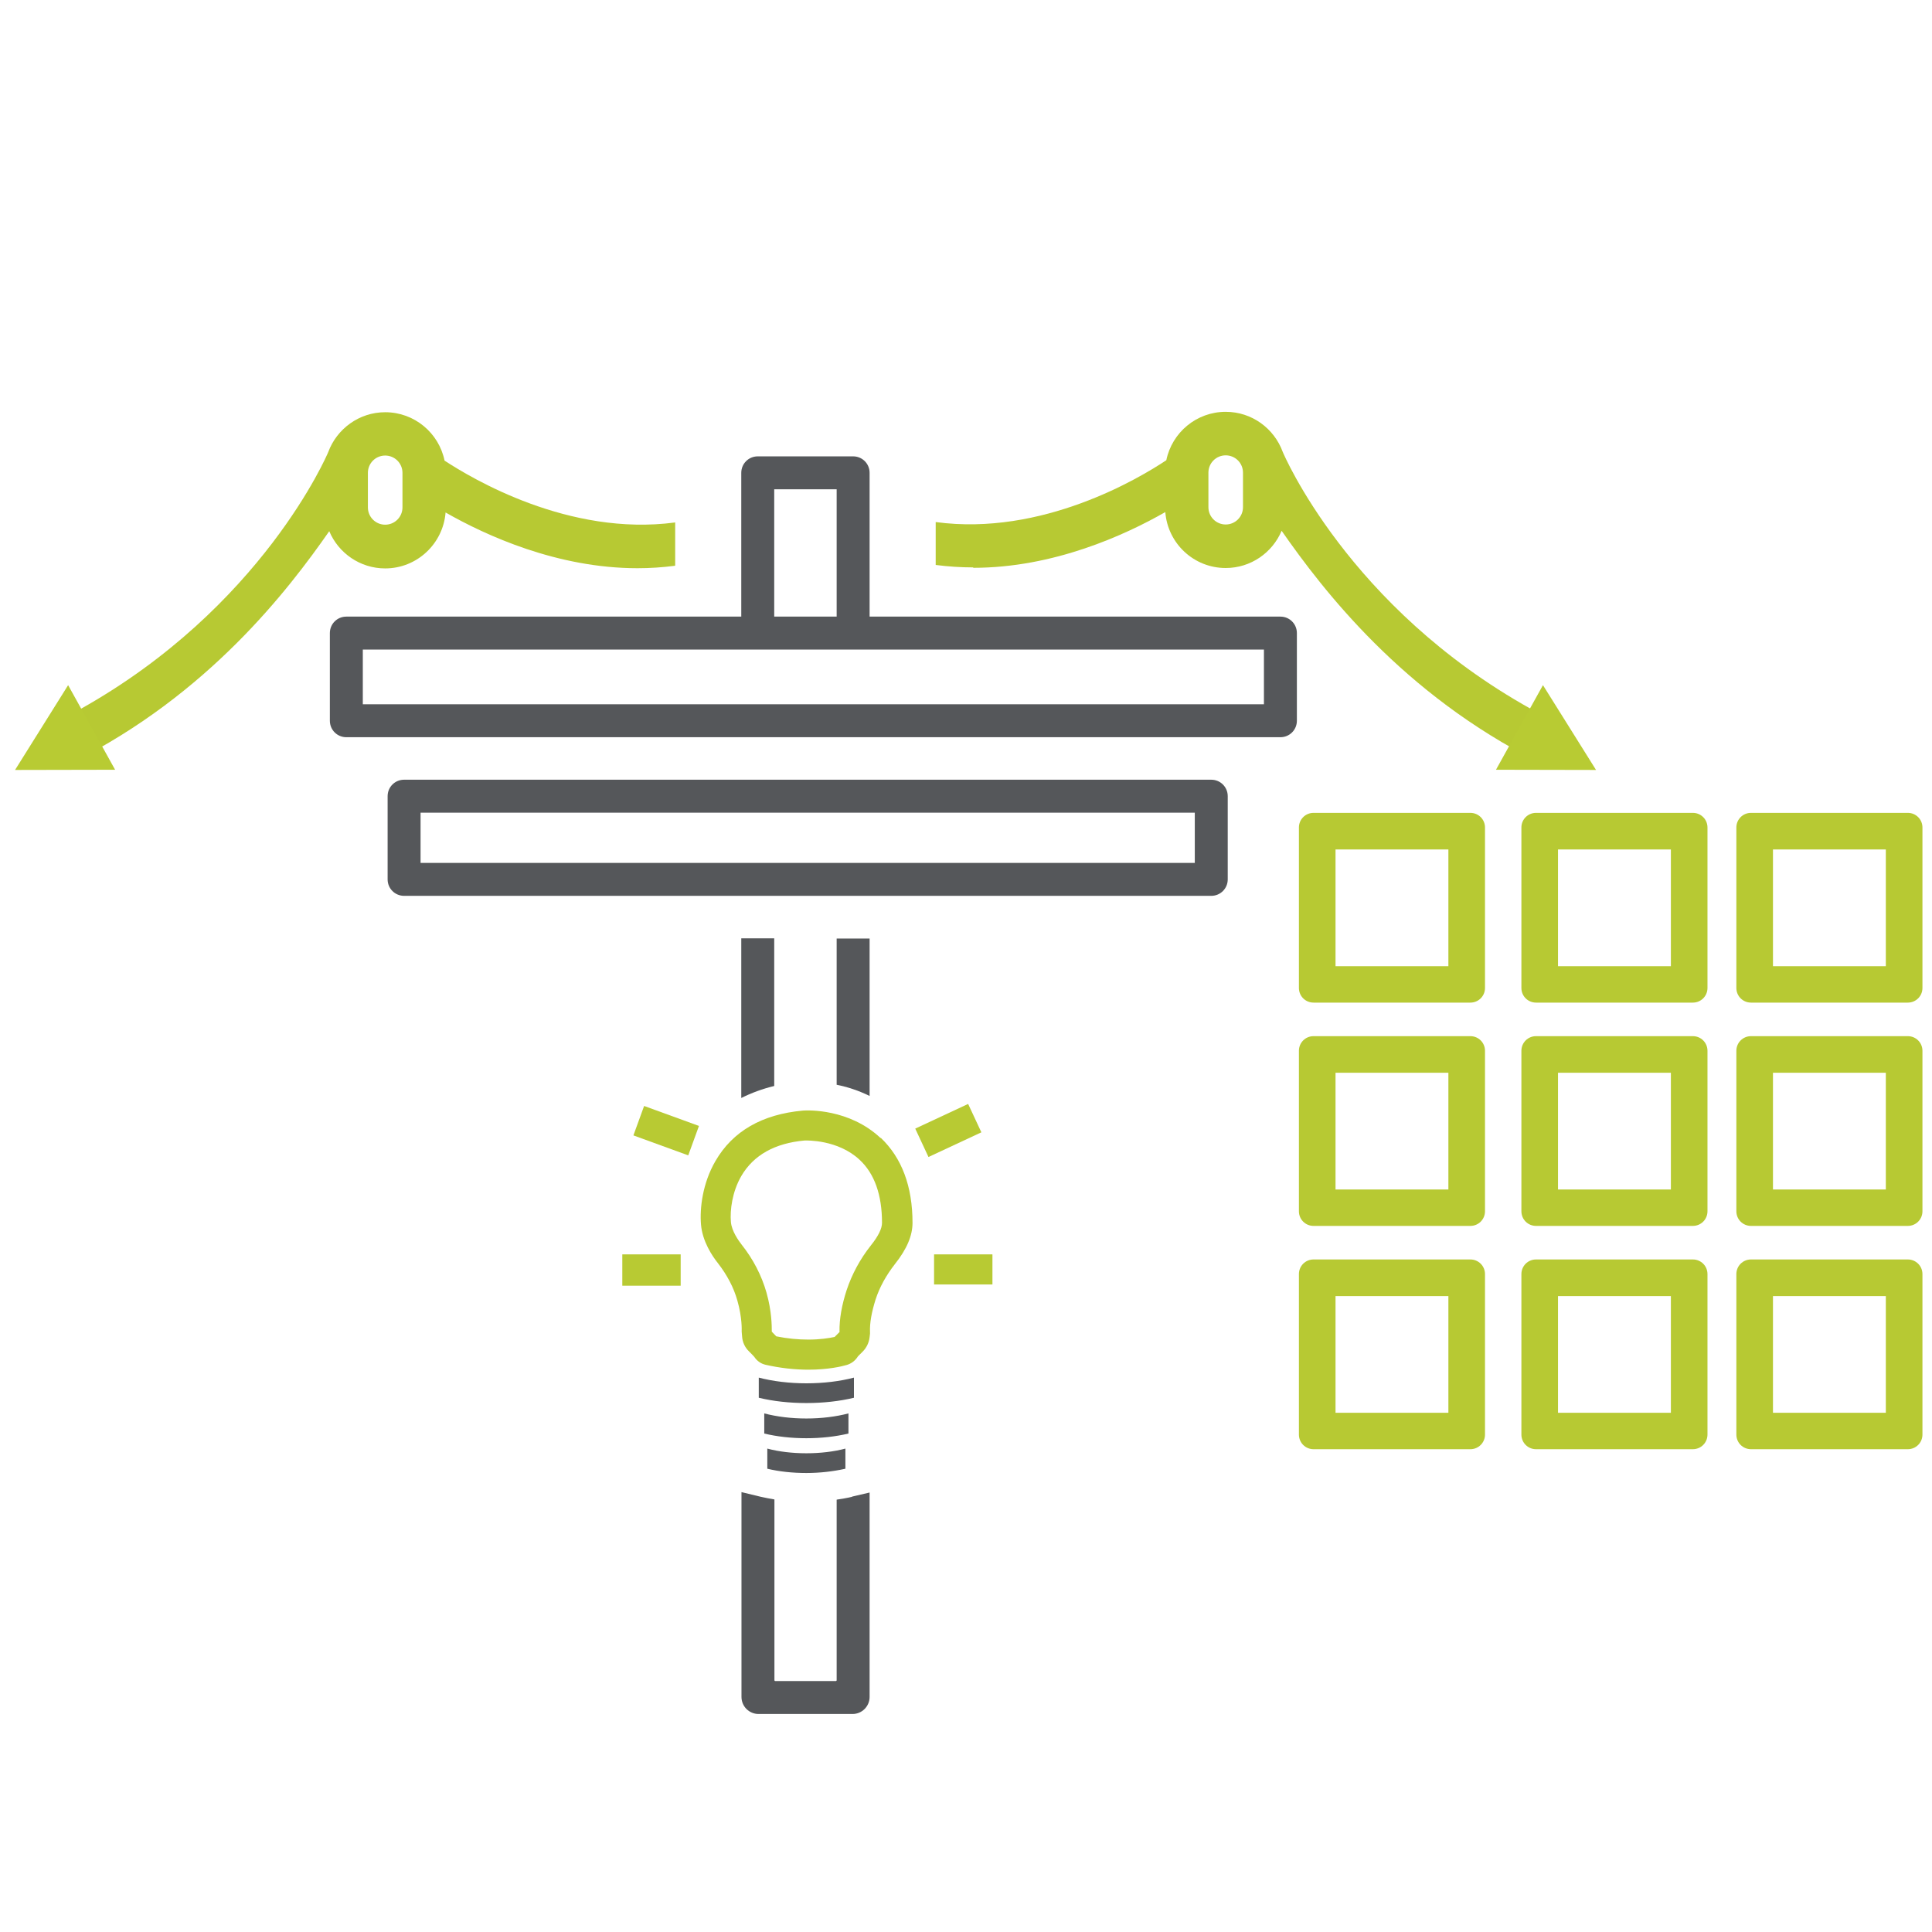 <?xml version="1.0" encoding="UTF-8"?><svg id="Layer_1" xmlns="http://www.w3.org/2000/svg" viewBox="0 0 95 95"><defs><style>.cls-1{fill:none;}.cls-2{fill:#b8cb33;}.cls-3{fill:#b8ca33;}.cls-4{fill:#b7c933;}.cls-5{fill:#55575a;}</style></defs><path class="cls-5" d="M17.03,36.25c-.45,0-.81-.36-.81-.81v-4.31c0-.45,.36-.81,.81-.81h19.42s0-7.07,0-7.07c0-.45,.36-.81,.81-.81h4.69c.45,0,.81,.36,.81,.81v7.07s20.2,0,20.2,0c.45,0,.81,.36,.81,.81v4.31c0,.45-.36,.81-.81,.81H17.03Zm45.12-4.31H17.84s0,2.69,0,2.69H62.15s0-2.69,0-2.69Zm-21.01-7.88h-3.07s0,6.26,0,6.26h3.07s0-6.26,0-6.26Z"/><path class="cls-5" d="M19.87,44.05c-.45,0-.81-.36-.81-.81v-4.09c0-.45,.36-.81,.81-.81H59.56c.45,0,.81,.36,.81,.81v4.09c0,.45-.36,.81-.81,.81H19.87Zm38.88-4.09H20.68s0,2.47,0,2.47H58.75s0-2.47,0-2.47Z"/><g><g><path class="cls-4" d="M63.87,48.58v-7.89c0-.4,.32-.72,.72-.72h7.71c.4,0,.72,.32,.72,.72v7.89c0,.4-.32,.72-.72,.72h-7.71c-.4,0-.72-.32-.72-.72Zm7.35-6.81h-5.55s0,5.74,0,5.74h5.55s0-5.74,0-5.74Z"/><path class="cls-4" d="M63.87,59.56v-7.89c0-.4,.32-.72,.72-.72h7.71c.4,0,.72,.32,.72,.72v7.89c0,.4-.32,.72-.72,.72h-7.71c-.4,0-.72-.32-.72-.72Zm7.35-6.81h-5.55s0,5.74,0,5.74h5.55s0-5.74,0-5.74Z"/><path class="cls-4" d="M63.87,70.54v-7.89c0-.4,.32-.72,.72-.72h7.71c.4,0,.72,.32,.72,.72v7.89c0,.4-.32,.72-.72,.72h-7.71c-.4,0-.72-.32-.72-.72Zm7.35-6.81h-5.55s0,5.74,0,5.74h5.55s0-5.74,0-5.74Z"/></g><g><path class="cls-4" d="M85.38,48.58v-7.89c0-.4,.32-.72,.72-.72h7.71c.4,0,.72,.32,.72,.72v7.89c0,.4-.32,.72-.72,.72h-7.71c-.4,0-.72-.32-.72-.72Zm7.35-6.81h-5.55s0,5.74,0,5.74h5.55s0-5.74,0-5.74Z"/><path class="cls-4" d="M85.38,59.56v-7.89c0-.4,.32-.72,.72-.72h7.71c.4,0,.72,.32,.72,.72v7.89c0,.4-.32,.72-.72,.72h-7.71c-.4,0-.72-.32-.72-.72Zm7.35-6.81h-5.55s0,5.74,0,5.74h5.55s0-5.74,0-5.74Z"/><path class="cls-4" d="M85.38,70.54v-7.89c0-.4,.32-.72,.72-.72h7.71c.4,0,.72,.32,.72,.72v7.89c0,.4-.32,.72-.72,.72h-7.71c-.4,0-.72-.32-.72-.72Zm7.35-6.81h-5.55s0,5.74,0,5.74h5.55s0-5.74,0-5.74Z"/></g><g><path class="cls-4" d="M74.81,48.58v-7.89c0-.4,.32-.72,.72-.72h7.71c.4,0,.72,.32,.72,.72v7.89c0,.4-.32,.72-.72,.72h-7.71c-.4,0-.72-.32-.72-.72Zm7.35-6.81h-5.55s0,5.74,0,5.74h5.55s0-5.74,0-5.74Z"/><path class="cls-4" d="M74.81,59.56v-7.89c0-.4,.32-.72,.72-.72h7.71c.4,0,.72,.32,.72,.72v7.89c0,.4-.32,.72-.72,.72h-7.71c-.4,0-.72-.32-.72-.72Zm7.35-6.81h-5.55s0,5.74,0,5.74h5.55s0-5.74,0-5.74Z"/><path class="cls-4" d="M74.81,70.54v-7.89c0-.4,.32-.72,.72-.72h7.71c.4,0,.72,.32,.72,.72v7.89c0,.4-.32,.72-.72,.72h-7.71c-.4,0-.72-.32-.72-.72Zm7.35-6.81h-5.55s0,5.74,0,5.74h5.55s0-5.74,0-5.74Z"/></g></g><g><path class="cls-4" d="M47.86,27.92c3.95,0,7.46-1.61,9.44-2.74,.12,1.54,1.4,2.75,2.97,2.75,1.24,0,2.3-.76,2.75-1.83,2.03,2.91,5.95,8.03,12.64,11.38,.96,.48,.77-1.97-.38-2.62-8.98-5-12.18-12.57-12.21-12.65h0c-.42-1.14-1.51-1.96-2.8-1.96-1.44,0-2.64,1.02-2.92,2.38-1.32,.88-6.1,3.75-11.34,3.04v2.11c.62,.08,1.24,.12,1.84,.12Zm11.56-4.68c0-.47,.38-.85,.85-.85s.85,.38,.85,.85v1.7c0,.47-.38,.85-.85,.85s-.85-.38-.85-.85v-1.7Z"/><polygon class="cls-2" points="75.87 33.69 73.56 37.85 78.48 37.86 75.87 33.69"/></g><g><path class="cls-4" d="M33.2,27.8v-2.11c-5.24,.7-10.01-2.17-11.34-3.04-.28-1.36-1.48-2.38-2.92-2.38-1.28,0-2.38,.82-2.8,1.96h0c-.03,.08-3.24,7.64-12.21,12.65-1.15,.64-1.34,3.09-.38,2.62,6.69-3.35,10.61-8.47,12.64-11.38,.45,1.07,1.51,1.83,2.75,1.83,1.57,0,2.85-1.22,2.97-2.75,1.98,1.13,5.49,2.74,9.44,2.74,.61,0,1.22-.04,1.84-.12Zm-13.41-2.85c0,.47-.38,.85-.85,.85s-.85-.38-.85-.85v-1.7c0-.47,.38-.85,.85-.85s.85,.38,.85,.85v1.7Z"/><polygon class="cls-2" points="3.35 33.69 5.66 37.85 .74 37.86 3.35 33.69"/></g><rect class="cls-3" x="30.6" y="61.68" width="2.87" height="1.54"/><rect class="cls-3" x="45.93" y="61.68" width="2.87" height="1.48"/><rect class="cls-1" x="38.85" y="50.32" width="1.54" height="2.87"/><rect class="cls-3" x="45.19" y="54.82" width="2.87" height="1.54" transform="translate(-19.12 24.91) rotate(-25)"/><rect class="cls-3" x="31.99" y="54.15" width="1.54" height="2.87" transform="translate(-30.68 67.37) rotate(-70)"/><g><path class="cls-5" d="M42.76,53.89v-7.74h-1.62v7.19c.5,.1,1.05,.27,1.62,.55Z"/><path class="cls-5" d="M41.9,73.6c-.24,.06-.5,.1-.76,.14v8.89s-.02,.03-.03,.03h-3s-.03-.02-.03-.03v-8.9c-.23-.04-.45-.08-.67-.13l-.95-.23v10.07c0,.47,.38,.84,.84,.84h4.62c.47,0,.84-.38,.84-.84v-10.05l-.86,.2Z"/><path class="cls-5" d="M38.07,53.4v-7.26h-1.62v7.85c.5-.25,1.04-.45,1.62-.59Z"/></g><path class="cls-3" d="M43.3,55.96c-1.54-1.45-3.58-1.37-3.82-1.35-2,.18-3.45,1.01-4.3,2.48-.63,1.08-.78,2.32-.71,3.13,.07,.82,.55,1.54,.83,1.89,.45,.58,.78,1.2,.96,1.85,.24,.84,.21,1.47,.21,1.47v.05s.02,.24,.02,.24c.02,.28,.14,.54,.34,.73,.08,.08,.19,.19,.26,.27,.13,.2,.33,.34,.56,.39,.71,.16,1.42,.24,2.1,.24,.97,0,1.64-.16,1.88-.23,.24-.07,.43-.22,.56-.43l.23-.23c.19-.19,.31-.44,.34-.71l.02-.17v-.07c-.02-.46,.08-.99,.27-1.6,.2-.62,.53-1.21,.96-1.76,.58-.73,.86-1.39,.86-2.02,0-1.8-.53-3.2-1.56-4.18Zm-2.01,9.53l-.25,.25c-.28,.06-.72,.13-1.29,.13-.51,0-1.04-.05-1.58-.16-.06-.06-.14-.15-.22-.23v-.02c0-.25,0-.98-.26-1.9-.24-.84-.65-1.64-1.23-2.37-.14-.18-.48-.65-.52-1.1-.05-.58,.06-1.48,.51-2.26,.6-1.03,1.65-1.62,3.12-1.75,.1,0,1.63-.05,2.7,.95,.73,.68,1.1,1.72,1.1,3.1,0,.28-.18,.65-.54,1.1-.54,.68-.94,1.43-1.2,2.21-.24,.74-.36,1.42-.35,2.04Z"/><path class="cls-5" d="M39.65,68.99c.83,0,1.64-.09,2.34-.26v-.99c-.68,.18-1.49,.28-2.34,.28-.84,0-1.65-.1-2.34-.28v.99c.7,.17,1.5,.26,2.34,.26Z"/><path class="cls-5" d="M39.65,70.72c.73,0,1.44-.08,2.07-.23v-.99c-.61,.16-1.32,.25-2.07,.25-.75,0-1.46-.09-2.07-.25v.99c.62,.15,1.33,.23,2.07,.23Z"/><path class="cls-5" d="M39.65,72.43c.68,0,1.34-.08,1.92-.21v-.99c-.56,.15-1.23,.23-1.92,.23-.69,0-1.36-.08-1.92-.23v.99c.58,.14,1.24,.21,1.92,.21Z"/></svg>